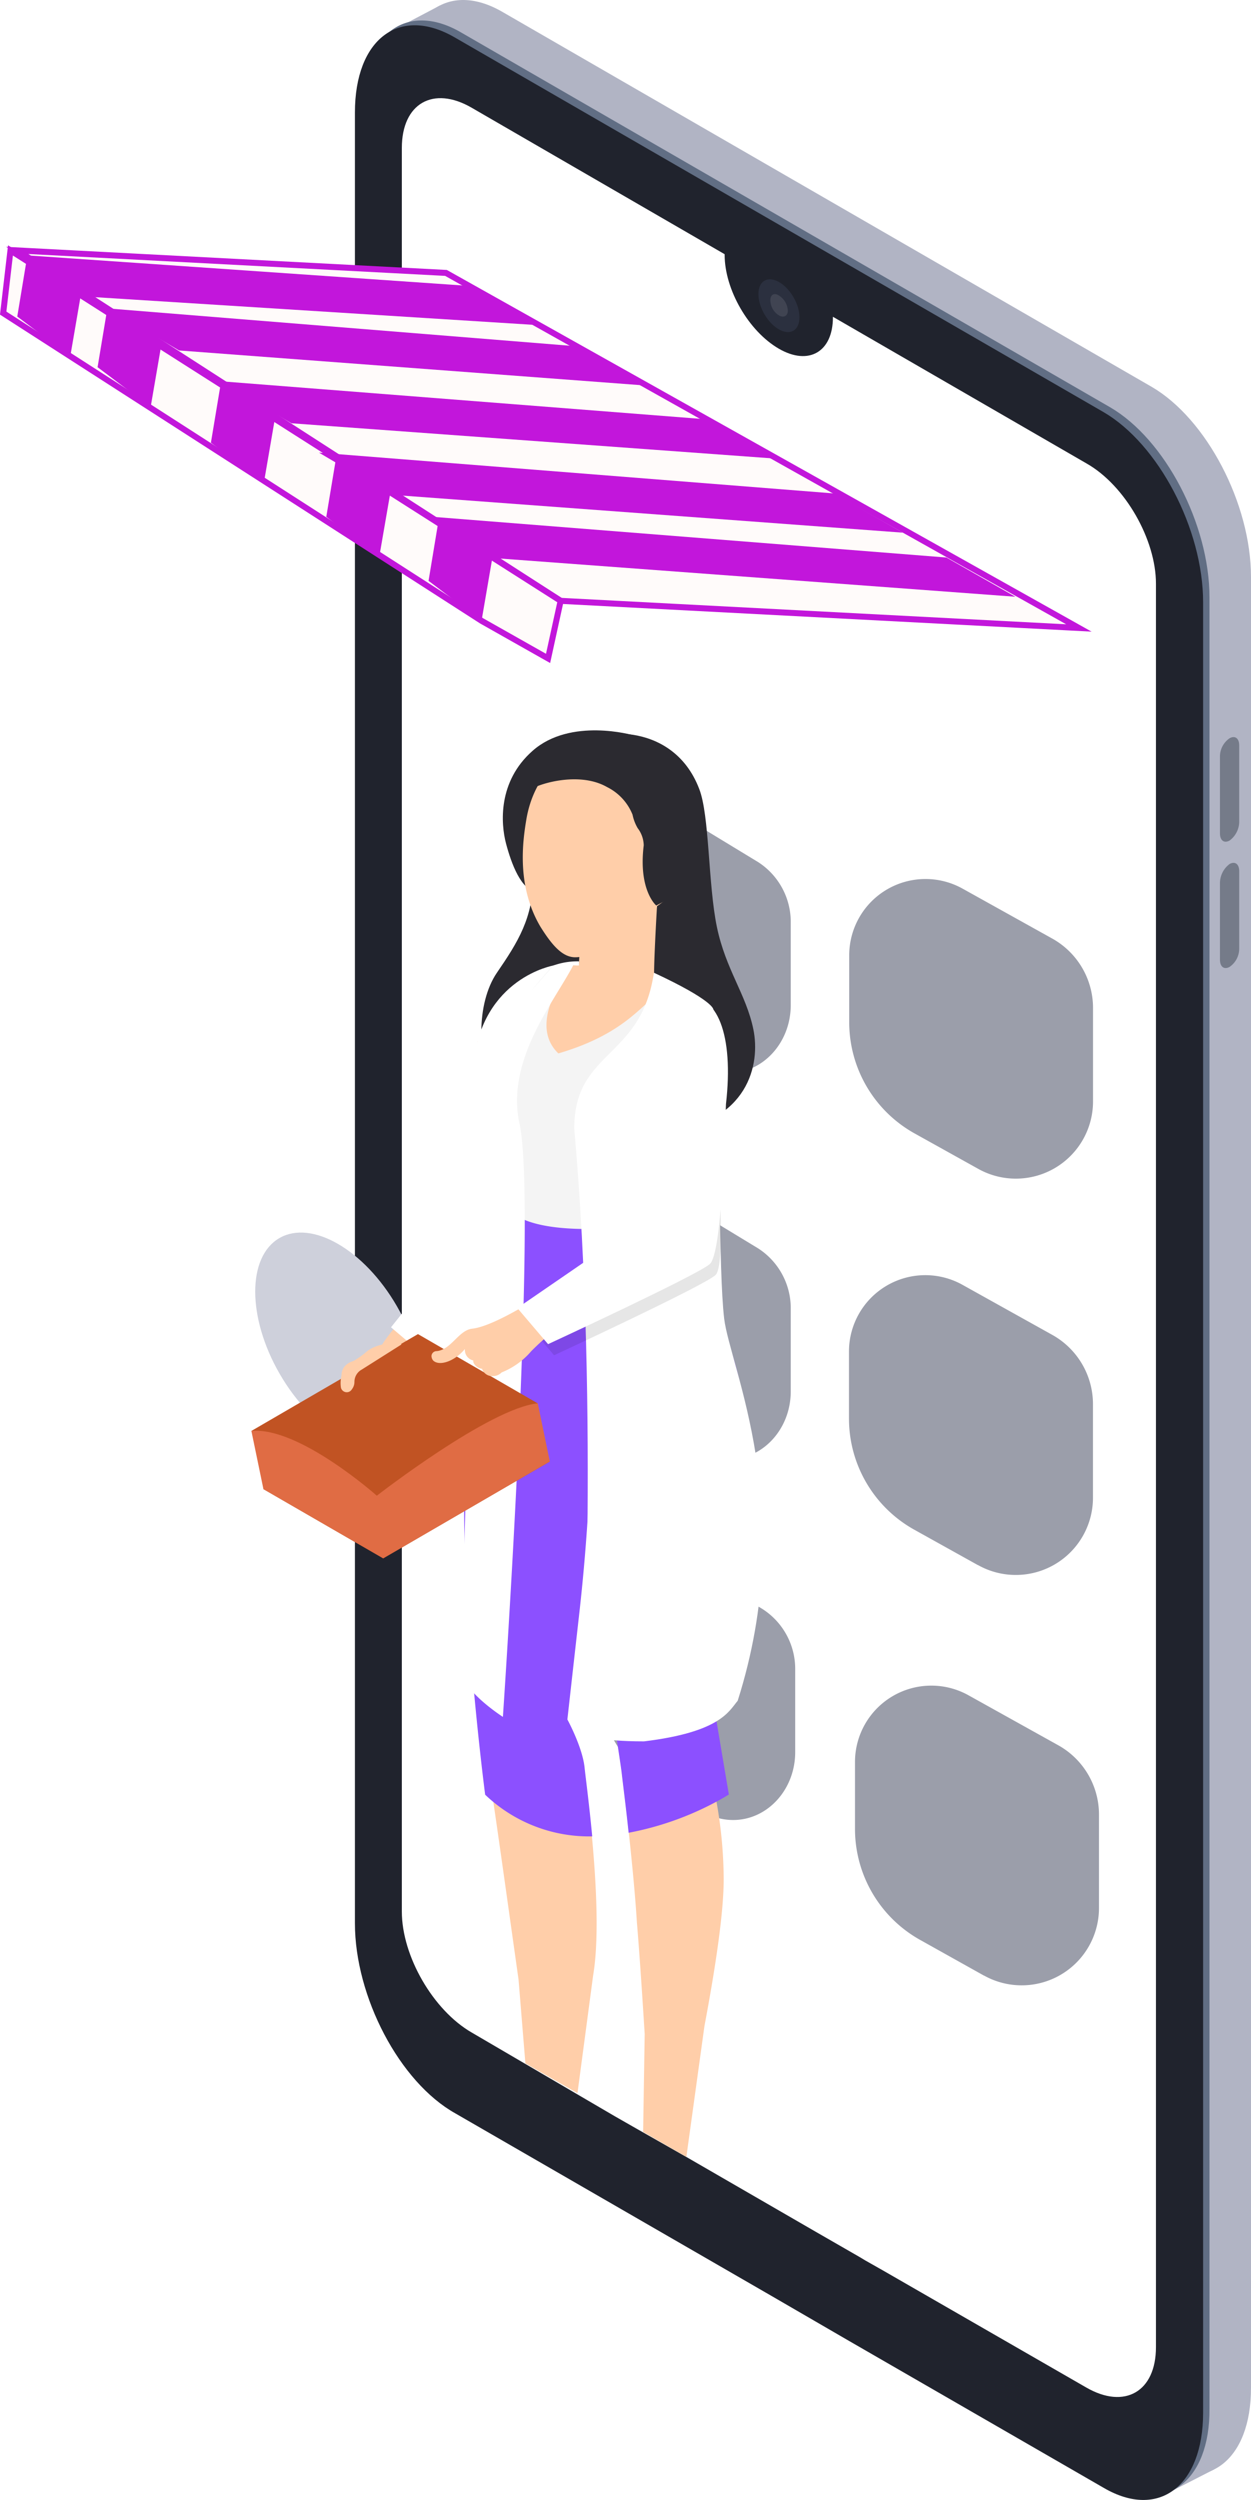 <svg id="Layer_1" data-name="Layer 1" xmlns="http://www.w3.org/2000/svg" xmlns:xlink="http://www.w3.org/1999/xlink" viewBox="0 0 207.96 415.5"><defs><style>.cls-1{fill:#b1b4c4;}.cls-2{fill:#616e84;}.cls-3{fill:#20232d;}.cls-4,.cls-7{fill:#fff;}.cls-5{fill:#2b303f;}.cls-6{fill:#9b9eaa;}.cls-15,.cls-7{opacity:0.1;}.cls-15,.cls-19,.cls-7{isolation:isolate;}.cls-8{fill:#757b89;}.cls-9{fill:#ced0db;}.cls-10{fill:#2b2a30;}.cls-11{fill:#ffcea9;}.cls-12{fill:#f4f4f4;}.cls-13{fill:#8c50ff;}.cls-14{fill:#c15323;}.cls-16{fill:#fffbfa;stroke:#c216db;stroke-miterlimit:10;}.cls-17{fill:#c216db;}.cls-18{fill:#e06c44;}</style></defs><path class="cls-1" d="M191.46,409.3,83.56,347c-9.1-5.3-16.5-19.4-16.5-31.6V14.5c0-12.2,7.4-17.8,16.5-12.5l107.9,62.3c9.1,5.3,16.5,19.4,16.5,31.6V396.8C208,409,200.56,414.6,191.46,409.3Z" transform="translate(0 0)"/><polygon class="cls-1" points="193.26 414.8 201.86 410.4 193.66 396.4 193.26 414.8"/><polygon class="cls-1" points="65.36 5 73.16 0.9 71.66 12.5 65.36 5"/><path class="cls-2" d="M184.56,412.8,76.66,350.5c-9.1-5.3-16.5-19.4-16.5-31.6V17.9c0-12.2,7.4-17.8,16.5-12.5l107.9,62.3c9.1,5.3,16.5,19.4,16.5,31.6v301C201.16,412.5,193.66,418,184.56,412.8Z" transform="translate(0 0)"/><path class="cls-3" d="M200,100.1V401c0,12.2-7.4,17.8-16.5,12.5l-42.3-24.4-13.1-7.6L75.7,351.25c-9.3-5.2-16.7-19.4-16.7-31.6V18.7C59,6.5,66.36.9,75.56,6.2l107.9,62.3C192.56,73.8,200,87.9,200,100.1Z" transform="translate(0 0)"/><path class="cls-4" d="M192.16,97V390.1c0,7.4-5.2,10.4-11.6,6.7l-33.7-19.4-3-1.7-1-.6-7.3-4.2-21.1-12.2h0l-8.8-5-3.5-2L78.4,337.8c-6.4-3.7-11.6-12.7-11.6-20.1V24.6c0-7.4,5.2-10.4,11.6-6.7l42.06,24.35v.1c0,5.8,4,12.7,9,15.6s9,.5,9-5.2v-.1l42.2,24.4C187.06,80.7,192.16,89.7,192.16,97Z" transform="translate(0 0)"/><ellipse class="cls-5" cx="129.49" cy="50.81" rx="2.8" ry="4.8" transform="translate(-8.06 71.55) rotate(-30)"/><path class="cls-6" d="M162.57,194.24l-10.6-5.9a21.15,21.15,0,0,1-10.8-18.45v-11.2a12.68,12.68,0,0,1,18.84-11l14.91,8.3a13.2,13.2,0,0,1,6.78,11.54v15.53a12.83,12.83,0,0,1-19.13,11.18Z" transform="translate(0 0)"/><path class="cls-6" d="M116.05,176.91l-8.51-5.19a18.9,18.9,0,0,1-8.7-16.21v-9.8c0-6.15,4.55-11.14,10.17-11.14a9.47,9.47,0,0,1,5,1.41l12,7.29a11.83,11.83,0,0,1,5.44,10.14v13.64c0,6.23-4.61,11.28-10.3,11.29A9.65,9.65,0,0,1,116.05,176.91Z" transform="translate(0 0)"/><path class="cls-6" d="M162.57,260.13l-10.6-5.9a21.13,21.13,0,0,1-10.84-18.45V224.62A12.69,12.69,0,0,1,160,213.54l14.91,8.31a13.18,13.18,0,0,1,6.78,11.53v15.53a12.83,12.83,0,0,1-19.09,11.22Z" transform="translate(0 0)"/><path class="cls-6" d="M116.05,241.12l-8.51-5.19a18.9,18.9,0,0,1-8.7-16.2V209.9c0-6.14,4.55-11.13,10.17-11.13a9.47,9.47,0,0,1,5,1.41l12,7.29a11.83,11.83,0,0,1,5.44,10.14v13.65c0,6.23-4.62,11.29-10.32,11.28A9.6,9.6,0,0,1,116.05,241.12Z" transform="translate(0 0)"/><path class="cls-6" d="M163.57,328.35,153,322.44A21.13,21.13,0,0,1,142.13,304V292.83A12.69,12.69,0,0,1,161,281.76l14.91,8.3a13.18,13.18,0,0,1,6.78,11.54v15.53a12.85,12.85,0,0,1-19.09,11.22Z" transform="translate(0 0)"/><path class="cls-6" d="M116.84,301.06l-8.5-5.18a18.91,18.91,0,0,1-8.71-16.22v-9.81c0-6.15,4.56-11.13,10.18-11.13a9.49,9.49,0,0,1,4.94,1.4l12,7.3a11.83,11.83,0,0,1,5.44,10.14v13.65c0,6.23-4.62,11.28-10.32,11.28A9.59,9.59,0,0,1,116.84,301.06Z" transform="translate(0 0)"/><path class="cls-7" d="M129.46,52.4a3,3,0,0,1-1.4-2.5c0-.9.6-1.3,1.4-.8a3.15,3.15,0,0,1,1.5,2.5C131,52.5,130.26,52.9,129.46,52.4Z" transform="translate(0 0)"/><path class="cls-8" d="M204.4,139.7h0c-.9.5-1.6,0-1.6-1.2V125.7a3.68,3.68,0,0,1,1.6-3h0c.9-.5,1.6,0,1.6,1.2v12.8A3.94,3.94,0,0,1,204.4,139.7Z" transform="translate(0 0)"/><path class="cls-8" d="M204.4,160.7h0c-.9.5-1.6,0-1.6-1.2V146.7a4,4,0,0,1,1.6-3.1h0c.9-.5,1.6,0,1.6,1.2v12.8A3.68,3.68,0,0,1,204.4,160.7Z" transform="translate(0 0)"/><ellipse class="cls-9" cx="56.23" cy="222.71" rx="11.25" ry="19.56" transform="translate(-103.82 57.95) rotate(-30)"/><path id="_Контур_" data-name=" Контур " class="cls-10" d="M96.06,124.19c1.82-3,15.67-4.85,20.17,6.92,1.73,4.41,1.47,15.84,2.94,22.94s4.85,11.16,6.06,17-.78,15.49-14.71,17.22-24.67-3.2-28-7.61-3.38-13.94.09-19,6.06-9.17,6-15.84Z" transform="translate(0 0)"/><path id="_Контур_2" data-name=" Контур 2" class="cls-10" d="M105.24,122.19s-10.39-3-16.71,2.6c-5.8,5.11-5.28,12.12-4.41,15.41s2.51,7.79,5.1,8.05S105.24,122.19,105.24,122.19Z" transform="translate(0 0)"/><path id="_Контур_3" data-name=" Контур 3" class="cls-11" d="M109.22,150.58s-.69,11.6-.43,12.47,4.58,1.64,5.79,2.68-6.31,12.81-10.12,14.54-15.67-2.68-16.53-8.65c-.78-5.46,3.37-9.61,5-11.08a20.07,20.07,0,0,1,3.29-.09l.34-5.63C101.69,153.18,109.22,150.58,109.22,150.58Z" transform="translate(0 0)"/><path class="cls-11" d="M81.09,172.48c-.09-.34-1.73.61-1.73.61s-.87,29.77-2.25,32.45h0c-3.71,6.32-13.59,17.06-13.71,18.27-.7,3.63,1.38.34,4.76,0,1.9-.26,13.07-11.51,15.58-14.11l.17.09v-.26l.34-.35c.07-.8.1-1.61.09-2.42C88.88,174.39,83.17,172.25,81.09,172.48Z" transform="translate(0 0)"/><path class="cls-4" d="M78.58,177.07,78,191.44l-1,11.33s.17,1.56-1.47,4.16S65,220.6,65,220.6l4,3.4,9.18-7.53,6-40.51L81,172Z" transform="translate(0 0)"/><path id="_Контур_4" data-name=" Контур 4" class="cls-12" d="M110.78,164.17c3.28.52,7,2.25,7.53,4,.6,2.08,1.9,12-1,19.39S112.55,199.77,111,203c0,0-14.11,6.06-25.45-1,0,0-.78-8-.87-12.29-10.47-9.18-1.55-20.43,7.36-29.26,1-.08,2.16-.08,3.2-.08,0,0-8,9.35-2.42,14.71C104.63,171.62,107,166.25,110.78,164.17Z" transform="translate(0 0)"/><path id="_Контур_5" data-name=" Контур 5" class="cls-11" d="M87.49,136.25h0c1.22-7.45,6.58-13.07,14.28-12.64a14.77,14.77,0,0,1,7.45,27A15.3,15.3,0,0,1,108,153.9c-2.69,3.21-10,5.2-12.38,5.2-2.08,0-3.81-1.91-5.8-5.11C85.85,147.25,86.89,139.85,87.49,136.25Z" transform="translate(0 0)"/><path class="cls-10" d="M104.11,123.67c5.37,1,9.87,2.59,11.25,7.87,1,3.64,2.34,10.65,1,13.5l-.78,2.08-6.49,3.38s-3-2.51-2.08-10a4.83,4.83,0,0,0-1-2.85,7.33,7.33,0,0,1-.86-2.25,8.76,8.76,0,0,0-4.24-4.59c-4.85-2.77-12-.35-13,.61A14.33,14.33,0,0,1,104.11,123.67Z" transform="translate(0 0)"/><path class="cls-11" d="M123.24,241.72c-.86,9.44-6.14,49.42-6.14,49.42a71.45,71.45,0,0,1,2,8.29,73.69,73.69,0,0,1,1.2,12.49c.08,5.8-1.47,15.66-3.2,24.84l-3,21.72-7.19-4.15.26-16.27c-.34-5.46-.86-13.42-1.3-18.61-.26-4.3-.81-9.94-1.34-14.85-.48-4.57-1-8.5-1.17-10.08-.43-3.29-1.47-9.09-2-15.58s-3-39.47-3-39.47L98,245.62s-.34,10-1.73,22.33-2,17.83-2,17.83,2.51,4.59,2.86,8c.11,1.15.73,5.73,1.27,11.43.7,7.52,1.24,17,.2,23.11L96,347.88l-8.66-4.94L86.2,329c-1.08-7.61-3-21.44-4.19-29.53-.44-3-.78-5.27-.92-6.05-.61-3.8-1.13-5.62-1.9-17.65s-.44-37.91.77-47.26,4.68-23.11,4.68-23.11A27.52,27.52,0,0,0,95.11,208c6.06.34,15.84-1.56,15.84-1.56a95.57,95.57,0,0,0,5.54,8.57C119.26,219.05,124.54,227.25,123.24,241.72Z" transform="translate(0 0)"/><path class="cls-13" d="M118.74,283.87l2.42,14.38s-.74.48-2.06,1.19a50.56,50.56,0,0,1-14.6,5.17c-.48-4.57-1-8.5-1.17-10.08-.43-3.29-1.47-9.09-2-15.58s-2.93-39.48-2.93-39.48l-.35,6.15s-.34,10-1.73,22.33-2,17.83-2,17.83,2.51,4.59,2.86,8c.11,1.15.73,5.73,1.27,11.43A25,25,0,0,1,82,299.48c-.46-.38-.91-.77-1.35-1.2,0,0-5.63-43-2.6-62.84a224,224,0,0,1,7.53-33.66s4,4.41,24.41,1.47l1-.26,8.18,16.26S131.55,237.31,118.74,283.87Z" transform="translate(0 0)"/><path class="cls-4" d="M92.08,160.45s-12,2-13.41,16.62l2.73-2.77S88.1,164.17,92.08,160.45Z" transform="translate(0 0)"/><path class="cls-4" d="M95.28,160.45c-3.11,6-11.25,15.75-8.91,26.31,3,14.11-2.77,98.59-2.77,98.59s-6.93-4.42-6.93-7.88,2.6-94.69,2.6-99,7.62-12,12.72-18a11.81,11.81,0,0,1,4.25-.69v.69Z" transform="translate(0 0)"/><path class="cls-14" d="M43.78,247.49l27.7-16.09L91.4,242.91,63.7,259Zm-2-9.66,27.7-16.1L89.4,233.25l-27.7,16.1Z" transform="translate(0 0)"/><path class="cls-11" d="M65.94,222.94c-1.73.43-3.46.52-4.93,1.65a12.75,12.75,0,0,1-1.73,1.29,2.65,2.65,0,0,1-.87.44,3,3,0,0,0-1.12.78,2.36,2.36,0,0,0-.52,1.55,5,5,0,0,0-.09,2,1,1,0,0,0,1.22.71h0a1,1,0,0,0,.59-.45,2,2,0,0,0,.43-1.21,2.32,2.32,0,0,1,1.21-2.07l6.58-4.16a.62.62,0,0,0-.68-.55Z" transform="translate(0 0)"/><path class="cls-4" d="M119.69,186.25s-.26,24.84.69,32.89,12.38,31.59,2.25,63.53c-1.47,1.73-2.85,5.2-15.58,6.75-7.61,0-10.38-1.12-10.38-1.12s3-53.66-1.21-100.75c0-13,11.16-11.51,13.24-25.88,9.87,4.59,9.87,6.06,9.87,6.06Z" transform="translate(0 0)"/><path class="cls-15" d="M114.76,167.46c-5.46.61-6.15,7.45-6.15,7.45l-.21,10.55s.61,13.42,2.17,17.57L87,219.25l5.11,6s24.84-11.51,26.83-13.33,0-22.85.35-29C120.56,171.44,120.21,166.86,114.76,167.46Z" transform="translate(0 0)"/><path class="cls-11" d="M118.65,173.25c-1-3.81-3.89-2.51-6.4-4.76-5.89,8.31-2,30.9-1.21,33.32L88.45,216.25h0c-.35.26-1.13.69-1.56.95-2.08,1.21-6,3.37-8.4,3.63-2.25.26-3.46,3.47-5.88,3.73a.85.85,0,0,0-.88.8,1.21,1.21,0,0,0,.27.75c1,1,3.55.18,5.28-1.9v.17a1.78,1.78,0,0,0,1.39,1.73,1,1,0,0,0,.08.44,1.81,1.81,0,0,0,1.39.95h0A1.77,1.77,0,0,0,82,228.71a2,2,0,0,0,1.39-.61,12.61,12.61,0,0,0,4.93-3.54A43.81,43.81,0,0,1,92,221.25c6.14-2.68,24.58-10.47,25.36-11.6C118.65,207.88,120,178.63,118.65,173.25Z" transform="translate(0 0)"/><path class="cls-4" d="M113.81,165.64c-5.46.61-6.15,7.45-6.15,7.45l-.26,10.56s.61,13.41,2.16,17.57L86,217.4l5.11,6S116,211.89,118,210.08s2.42-20.52,2.68-26.58C122,172,119.26,165,113.81,165.64Z" transform="translate(0 0)"/><polygon class="cls-16" points="93.2 99.86 2.87 41.62 74.14 45.36 179.35 104.37 93.2 99.86"/><polygon class="cls-16" points="1.74 41.62 0.53 52.04 80.05 103.18 91.11 109.43 93.2 99.86 1.74 41.62"/><polygon class="cls-17" points="71.24 96.54 80.05 103.18 81.88 92.53 72.93 86.33 71.24 96.54"/><polygon class="cls-17" points="82.74 92.8 168.79 99.18 157.32 92.66 71.73 85.88 82.74 92.8"/><polygon class="cls-17" points="54.24 85.9 63.05 92.53 64.89 81.88 55.94 75.68 54.24 85.9"/><polygon class="cls-17" points="64.88 82.22 150.08 88.53 138.62 82.01 53.02 75.23 64.88 82.22"/><polygon class="cls-17" points="35.06 73.58 43.87 80.21 45.7 69.56 36.76 63.36 35.06 73.58"/><polygon class="cls-17" points="48.45 70.35 128.88 76.22 117.41 69.69 36.59 63.36 48.45 70.35"/><polygon class="cls-17" points="16.22 61.03 25.04 67.66 26.87 57.02 17.92 50.81 16.22 61.03"/><polygon class="cls-17" points="29.78 58.25 107.77 64.11 96.3 57.59 17.92 51.26 29.78 58.25"/><polygon class="cls-17" points="2.87 52.61 11.68 59.24 13.51 48.59 4.56 42.39 2.87 52.61"/><polygon class="cls-17" points="15.62 49.38 88.99 54.01 77.53 47.49 3.76 42.39 15.62 49.38"/><path class="cls-18" d="M41.79,237.83l2,9.66L63.7,259l27.7-16.1-2-9.66c-8,.77-26.76,15.35-26.76,15.35S49.69,237.07,41.79,237.83Z" transform="translate(0 0)"/><image class="cls-19" width="840" height="859" transform="matrix(0.03, 0.04, -0.04, 0.03, 162.94, 276.89)" xlink:href="trail-running-shoe-svg-icon-free-running-shoes-icon-11553411374cmdx4xovql.html"/><image class="cls-19" width="512" height="512" transform="translate(147.55 157.59) scale(0.05)" xlink:href="65680.html"/><image class="cls-19" width="512" height="512" transform="translate(148.53 221.73) scale(0.06)" xlink:href="3864.html"/></svg>